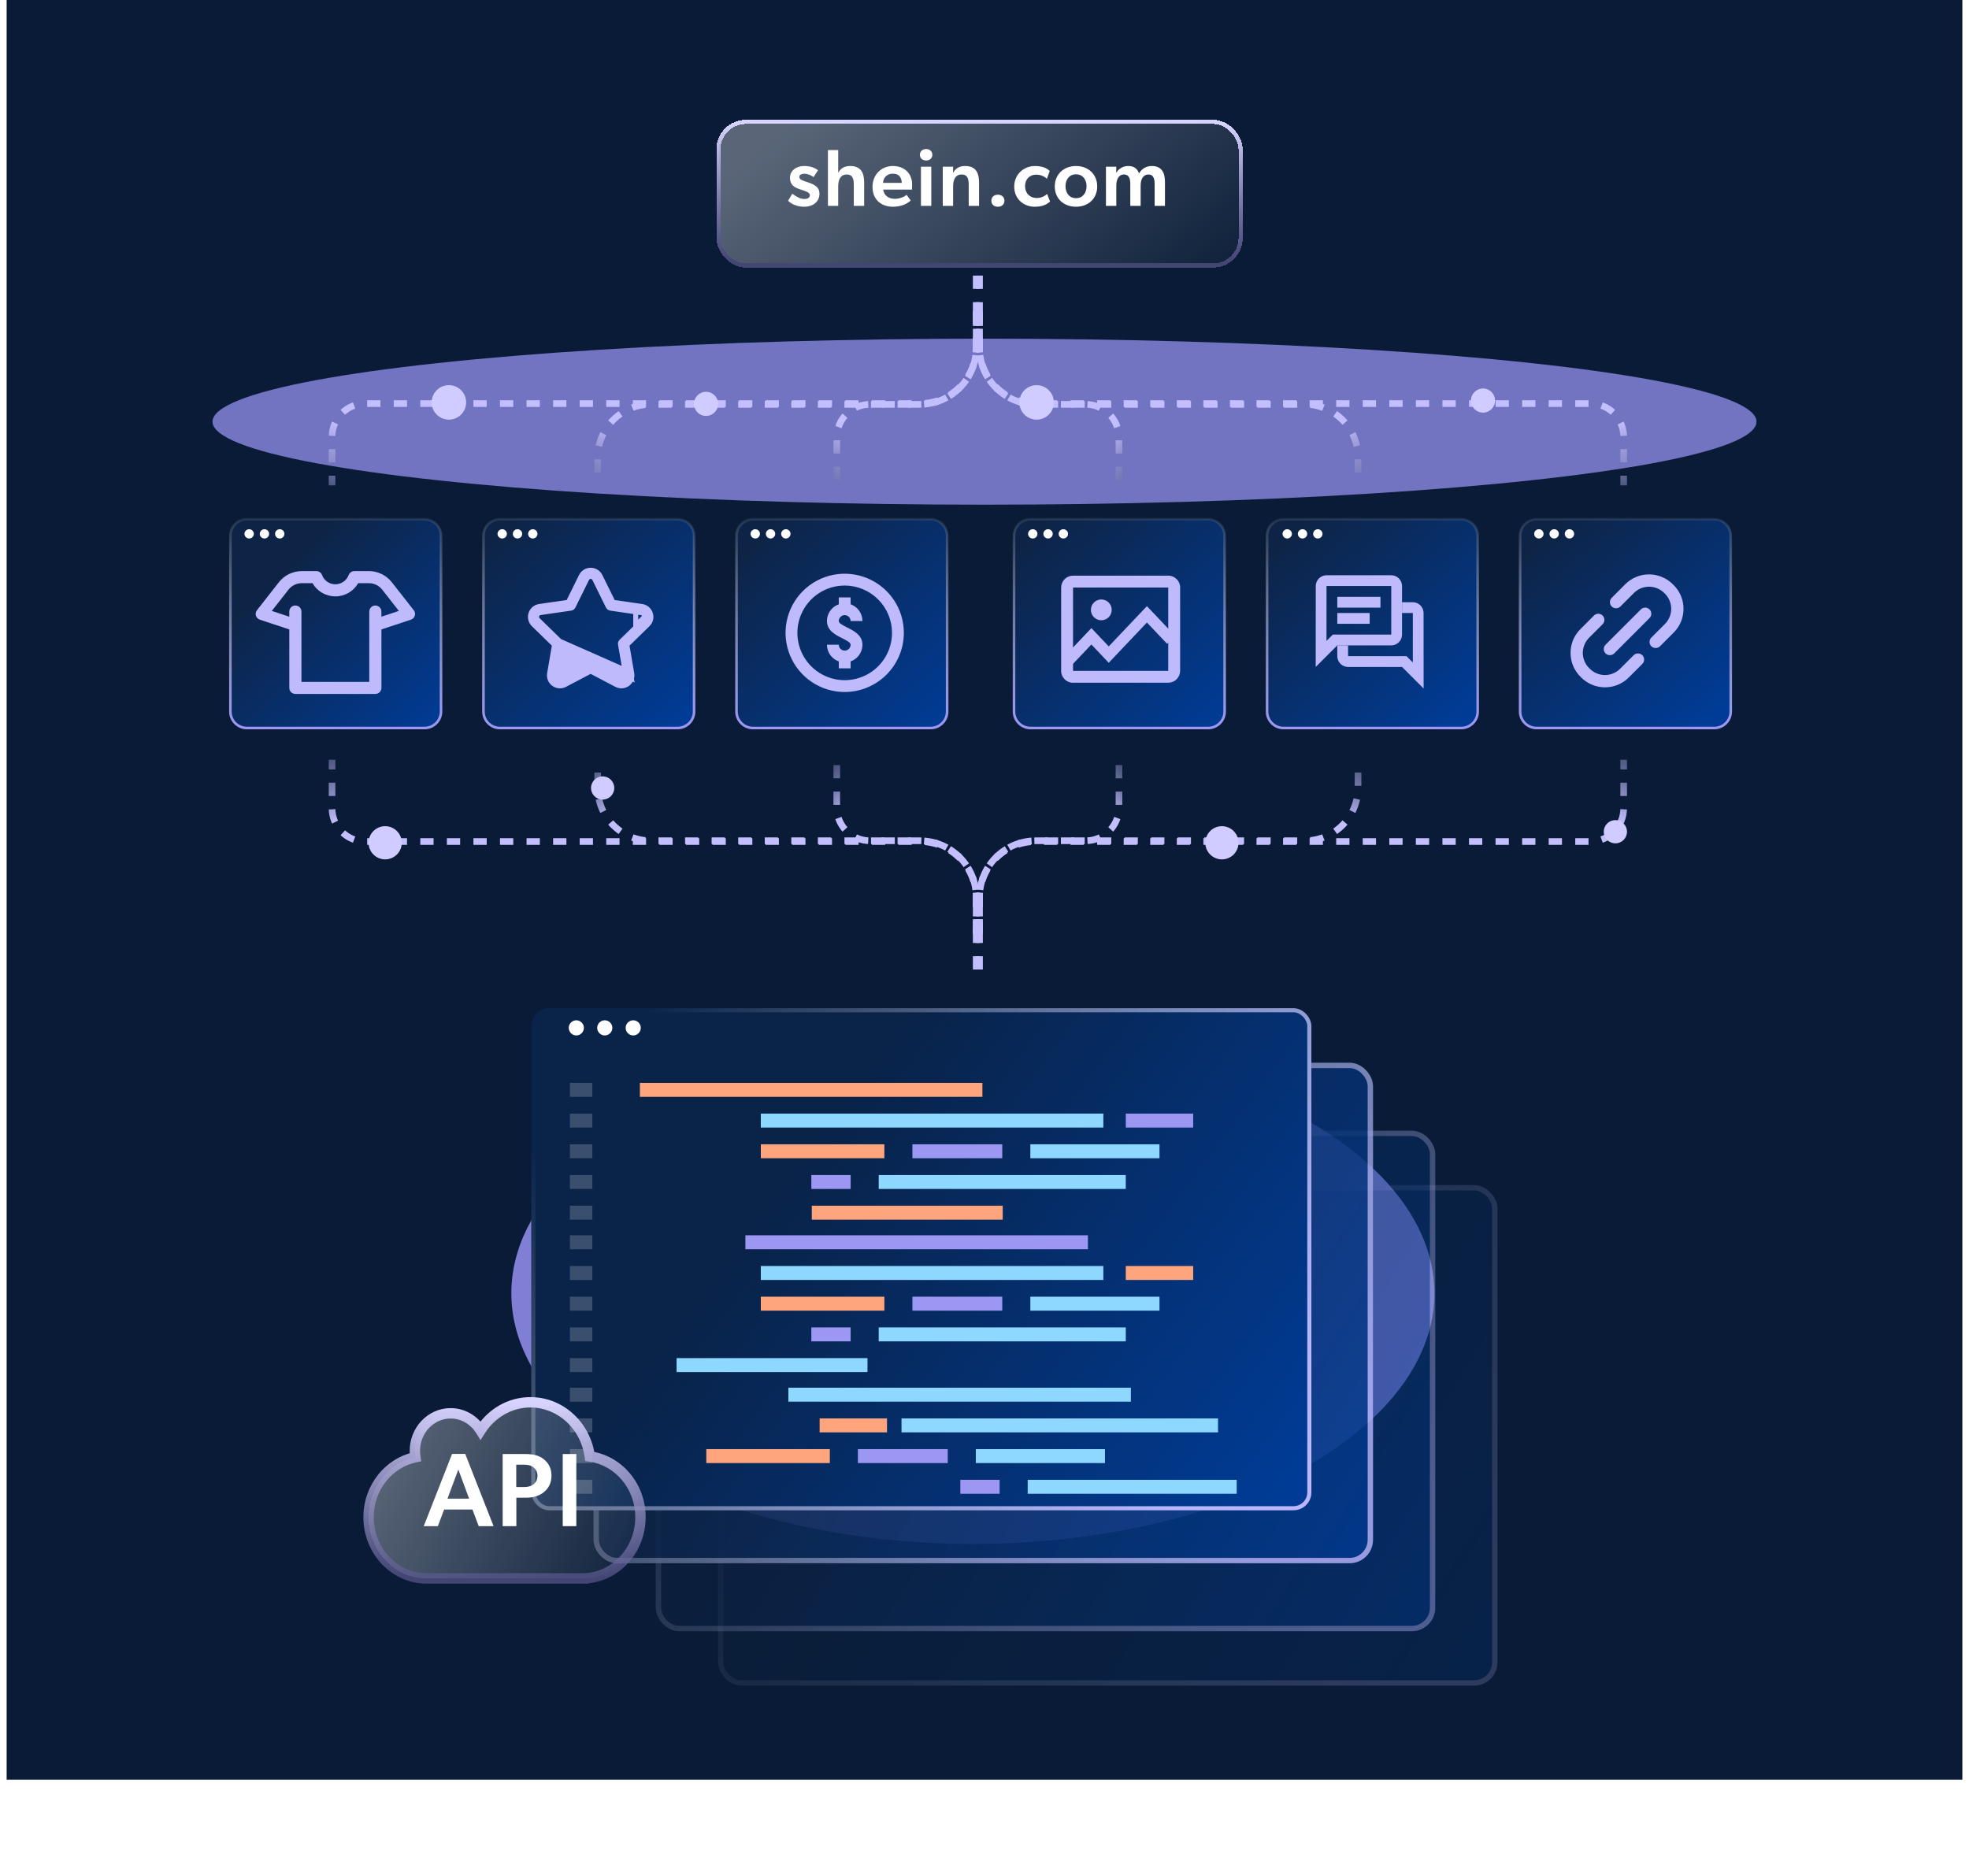 <svg width="593" height="565" viewBox="0 0 593 565" fill="none" xmlns="http://www.w3.org/2000/svg">
<rect x="2" width="589" height="536" fill="#091B36"/>
<g style="mix-blend-mode:screen" opacity="0.7" filter="url(#filter0_f_14344_11680)">
<ellipse cx="296.5" cy="127" rx="232.5" ry="25" fill="#9E98FC"/>
</g>
<path d="M74.381 156.389H127.831C130.591 156.389 132.823 158.606 132.823 161.334V214.319C132.823 217.048 130.591 219.265 127.831 219.265H74.381C71.621 219.265 69.389 217.048 69.389 214.319V161.334C69.389 158.606 71.621 156.389 74.381 156.389Z" fill="url(#paint0_linear_14344_11680)" stroke="url(#paint1_linear_14344_11680)" stroke-width="0.778"/>
<path d="M76.446 160.787C76.446 161.553 75.809 162.185 75.037 162.185C74.264 162.185 73.627 161.553 73.627 160.787C73.627 160.022 74.264 159.39 75.037 159.39C75.809 159.39 76.446 160.022 76.446 160.787Z" fill="white"/>
<path d="M81.052 160.787C81.052 161.553 80.414 162.185 79.642 162.185C78.87 162.185 78.232 161.553 78.232 160.787C78.232 160.022 78.87 159.39 79.642 159.39C80.434 159.39 81.052 160.022 81.052 160.787Z" fill="white"/>
<path d="M85.657 160.787C85.657 161.553 85.02 162.185 84.248 162.185C83.475 162.185 82.838 161.553 82.838 160.787C82.838 160.022 83.475 159.39 84.248 159.39C85.02 159.39 85.657 160.022 85.657 160.787Z" fill="white"/>
<g clip-path="url(#clip0_14344_11680)">
<path d="M124.612 183.787L118.013 175.369C116.334 173.226 113.805 172 111.072 172H106.724C105.958 172 105.265 172.48 105.003 173.194C104.389 174.858 102.784 175.974 101 175.974C99.217 175.974 97.606 174.858 96.998 173.194C96.735 172.48 96.043 172 95.277 172H90.923C88.19 172 85.661 173.231 83.983 175.369L77.388 183.787C77.021 184.252 76.906 184.867 77.079 185.43C77.252 185.994 77.687 186.442 78.254 186.63L87.13 189.572V207.18C87.13 208.181 87.948 209 88.961 209H113.045C114.052 209 114.876 208.186 114.876 207.18V189.572L123.752 186.63C124.313 186.442 124.754 185.994 124.927 185.43C125.1 184.867 124.984 184.252 124.617 183.787H124.612ZM113.045 182.364C112.038 182.364 111.214 183.177 111.214 184.184V205.365H90.787V184.184C90.787 183.182 89.968 182.364 88.956 182.364C87.943 182.364 87.125 183.177 87.125 184.184V185.738L81.863 183.996L86.868 177.607C87.849 176.355 89.328 175.635 90.923 175.635H94.112C95.523 178.097 98.141 179.615 100.995 179.615C103.849 179.615 106.466 178.097 107.878 175.635H111.067C112.662 175.635 114.141 176.355 115.122 177.607L120.127 183.996L114.865 185.738V184.184C114.865 183.182 114.047 182.364 113.034 182.364H113.045Z" fill="#BFBAFC"/>
</g>
<path d="M150.594 156.389H204.044C206.804 156.389 209.036 158.606 209.036 161.334V214.319C209.036 217.048 206.804 219.265 204.044 219.265H150.594C147.834 219.265 145.602 217.048 145.602 214.319V161.334C145.602 158.606 147.834 156.389 150.594 156.389Z" fill="url(#paint2_linear_14344_11680)" stroke="url(#paint3_linear_14344_11680)" stroke-width="0.778"/>
<path d="M152.659 160.788C152.659 161.553 152.022 162.185 151.249 162.185C150.477 162.185 149.84 161.553 149.84 160.788C149.84 160.022 150.477 159.39 151.249 159.39C152.022 159.39 152.659 160.022 152.659 160.788Z" fill="white"/>
<path d="M157.264 160.787C157.264 161.553 156.627 162.185 155.855 162.185C155.083 162.185 154.445 161.553 154.445 160.787C154.445 160.022 155.083 159.39 155.855 159.39C156.647 159.39 157.264 160.022 157.264 160.787Z" fill="white"/>
<path d="M161.87 160.787C161.87 161.553 161.233 162.185 160.46 162.185C159.688 162.185 159.051 161.553 159.051 160.787C159.051 160.022 159.688 159.39 160.46 159.39C161.233 159.39 161.87 160.022 161.87 160.787Z" fill="white"/>
<path d="M189.179 203.051L189.179 203.051C189.468 204.737 187.703 206.016 186.191 205.222L186.191 205.222L177.977 200.903C177.977 200.903 177.977 200.903 177.977 200.903C177.925 200.876 177.863 200.876 177.811 200.903C177.811 200.903 177.811 200.903 177.811 200.903L169.597 205.222L169.597 205.222C168.084 206.017 166.32 204.736 166.609 203.051L166.609 203.051L168.178 193.904C168.188 193.847 168.168 193.788 168.127 193.747L189.179 203.051ZM189.179 203.051L187.61 193.904C187.61 193.904 187.61 193.904 187.61 193.904C187.6 193.846 187.619 193.788 187.661 193.747C187.661 193.747 187.661 193.747 187.661 193.747L194.307 187.269C194.307 187.269 194.307 187.269 194.307 187.269C195.531 186.076 194.857 184.003 193.166 183.757L193.166 183.756L183.982 182.422L183.982 182.422C183.924 182.414 183.874 182.377 183.848 182.325L179.741 174.003C179.741 174.003 179.741 174.003 179.741 174.003C178.984 172.469 176.803 172.471 176.047 174.003L176.047 174.003L171.94 182.325C171.94 182.325 171.94 182.325 171.94 182.325C171.914 182.377 171.864 182.413 171.806 182.422C171.806 182.422 171.806 182.422 171.806 182.422L162.622 183.756L162.622 183.757C160.932 184.003 160.256 186.075 161.481 187.269C161.481 187.269 161.481 187.269 161.481 187.269L168.126 193.747L189.179 203.051ZM183.777 181.376L184.126 182.083L184.906 182.197L193.217 183.404C195.196 183.692 195.988 186.127 194.556 187.524C194.556 187.524 194.556 187.524 194.555 187.524L188.542 193.386L187.977 193.936L188.11 194.714L189.53 202.991C189.868 204.96 187.793 206.466 186.026 205.537C186.026 205.537 186.026 205.537 186.026 205.537L178.592 201.629L177.894 201.262L177.196 201.629L169.763 205.537C169.763 205.537 169.763 205.537 169.763 205.537C167.992 206.467 165.92 204.962 166.258 202.991C166.258 202.991 166.258 202.991 166.258 202.991L167.678 194.714L167.811 193.936L167.247 193.386L161.233 187.524C161.233 187.524 161.233 187.524 161.233 187.524C159.8 186.128 160.592 183.692 162.571 183.404L162.571 183.404L170.882 182.197L171.662 182.083L172.011 181.376L175.728 173.845L175.728 173.845C176.613 172.052 179.175 172.051 180.06 173.845L180.06 173.845L183.777 181.376ZM177.05 175.33L177.05 175.33L177.05 175.33ZM192.212 185.122C192.212 185.121 192.213 185.121 192.213 185.121L192.213 185.121L192.212 185.122Z" fill="#BFBAFC" stroke="#BFBAFC" stroke-width="3"/>
<path d="M226.805 156.389H280.255C283.015 156.389 285.247 158.606 285.247 161.334V214.319C285.247 217.048 283.015 219.265 280.255 219.265H226.805C224.045 219.265 221.813 217.048 221.813 214.319V161.334C221.813 158.606 224.045 156.389 226.805 156.389Z" fill="url(#paint4_linear_14344_11680)" stroke="url(#paint5_linear_14344_11680)" stroke-width="0.778"/>
<path d="M254.396 208.417C250.874 208.417 247.43 207.372 244.5 205.415C241.571 203.457 239.288 200.676 237.94 197.421C236.592 194.166 236.239 190.584 236.926 187.129C237.614 183.674 239.31 180.5 241.801 178.009C244.292 175.518 247.466 173.821 250.921 173.134C254.377 172.447 257.958 172.799 261.213 174.148C264.468 175.496 267.25 177.779 269.207 180.708C271.164 183.637 272.209 187.081 272.209 190.604C272.204 195.327 270.325 199.854 266.986 203.194C263.647 206.533 259.119 208.411 254.396 208.417ZM254.396 176.354C251.578 176.354 248.823 177.19 246.48 178.756C244.136 180.322 242.31 182.547 241.231 185.151C240.153 187.755 239.87 190.62 240.42 193.384C240.97 196.148 242.327 198.688 244.32 200.68C246.313 202.673 248.852 204.031 251.616 204.58C254.381 205.13 257.246 204.848 259.85 203.769C262.454 202.691 264.679 200.864 266.245 198.521C267.811 196.178 268.646 193.423 268.646 190.604C268.642 186.826 267.139 183.204 264.468 180.533C261.796 177.861 258.174 176.359 254.396 176.354Z" fill="#BFBAFC"/>
<path fill-rule="evenodd" clip-rule="evenodd" d="M256.178 179.917H252.615V182.004C251.871 182.267 251.187 182.694 250.618 183.263C249.616 184.265 249.053 185.624 249.053 187.042C249.053 189.923 251.68 191.237 253.598 192.197L253.6 192.198C255.109 192.952 256.178 193.536 256.178 194.167C256.178 194.639 255.99 195.092 255.656 195.426C255.322 195.76 254.869 195.948 254.396 195.948C253.924 195.948 253.471 195.76 253.137 195.426C252.803 195.092 252.615 194.639 252.615 194.167H249.053C249.054 195.583 249.618 196.942 250.62 197.943C251.188 198.512 251.872 198.939 252.615 199.203V201.292H256.178V199.203C256.921 198.939 257.605 198.512 258.173 197.943C259.175 196.942 259.739 195.583 259.74 194.167C259.74 191.286 257.113 189.971 255.195 189.011L255.193 189.01C253.684 188.256 252.615 187.672 252.615 187.042C252.615 186.569 252.803 186.116 253.137 185.782C253.471 185.448 253.924 185.26 254.396 185.26C254.869 185.26 255.322 185.448 255.656 185.782C255.99 186.116 256.178 186.569 256.178 187.042H259.74C259.74 185.624 259.177 184.265 258.175 183.263C257.606 182.694 256.922 182.267 256.178 182.004V179.917Z" fill="#BFBAFC"/>
<path d="M228.87 160.787C228.87 161.553 228.233 162.185 227.46 162.185C226.688 162.185 226.051 161.553 226.051 160.787C226.051 160.022 226.688 159.39 227.46 159.39C228.233 159.39 228.87 160.022 228.87 160.787Z" fill="white"/>
<path d="M233.475 160.787C233.475 161.553 232.838 162.185 232.066 162.185C231.293 162.185 230.656 161.553 230.656 160.787C230.656 160.022 231.293 159.39 232.066 159.39C232.857 159.39 233.475 160.022 233.475 160.787Z" fill="white"/>
<path d="M238.081 160.787C238.081 161.553 237.444 162.185 236.671 162.185C235.899 162.185 235.262 161.553 235.262 160.787C235.262 160.022 235.899 159.39 236.671 159.39C237.444 159.39 238.081 160.022 238.081 160.787Z" fill="white"/>
<path d="M310.381 156.389H363.831C366.591 156.389 368.823 158.606 368.823 161.334V214.319C368.823 217.048 366.591 219.265 363.831 219.265H310.381C307.621 219.265 305.389 217.048 305.389 214.319V161.334C305.389 158.606 307.621 156.389 310.381 156.389Z" fill="url(#paint6_linear_14344_11680)" stroke="url(#paint7_linear_14344_11680)" stroke-width="0.778"/>
<path d="M312.446 160.787C312.446 161.553 311.809 162.185 311.037 162.185C310.264 162.185 309.627 161.553 309.627 160.787C309.627 160.022 310.264 159.39 311.037 159.39C311.809 159.39 312.446 160.022 312.446 160.787Z" fill="white"/>
<path d="M317.052 160.787C317.052 161.553 316.414 162.185 315.642 162.185C314.87 162.185 314.232 161.553 314.232 160.787C314.232 160.022 314.87 159.39 315.642 159.39C316.434 159.39 317.052 160.022 317.052 160.787Z" fill="white"/>
<path d="M321.657 160.787C321.657 161.553 321.02 162.185 320.247 162.185C319.475 162.185 318.838 161.553 318.838 160.787C318.838 160.022 319.475 159.39 320.247 159.39C321.02 159.39 321.657 160.022 321.657 160.787Z" fill="white"/>
<path d="M351.888 173.375C352.351 173.372 352.81 173.464 353.236 173.645C353.663 173.826 354.048 174.092 354.368 174.427C354.708 174.76 354.977 175.159 355.158 175.6C355.338 176.041 355.427 176.514 355.417 176.991V202.094C355.404 203.026 355.028 203.916 354.369 204.575C353.71 205.235 352.82 205.611 351.888 205.625H323.198C322.721 205.635 322.248 205.546 321.807 205.365C321.366 205.184 320.967 204.915 320.634 204.573C320.299 204.254 320.033 203.869 319.852 203.442C319.672 203.016 319.58 202.557 319.584 202.094V176.993C319.58 176.523 319.668 176.056 319.845 175.62C320.021 175.183 320.281 174.786 320.611 174.45C320.941 174.114 321.333 173.847 321.766 173.663C322.199 173.479 322.665 173.382 323.135 173.378H351.891L351.888 173.375ZM351.834 202.042V176.958H323.167V202.042H351.834Z" fill="#BFBAFC"/>
<path d="M321.375 199.354L328.691 191.636L333.917 197.149L345.413 185.021L352.729 192.739" stroke="#BFBAFC" stroke-width="3.395"/>
<circle cx="331.678" cy="183.677" r="3.135" fill="#BFBAFC"/>
<path d="M386.594 156.389H440.044C442.804 156.389 445.036 158.606 445.036 161.334V214.319C445.036 217.048 442.804 219.265 440.044 219.265H386.594C383.834 219.265 381.602 217.048 381.602 214.319V161.334C381.602 158.606 383.834 156.389 386.594 156.389Z" fill="url(#paint8_linear_14344_11680)" stroke="url(#paint9_linear_14344_11680)" stroke-width="0.778"/>
<path d="M419 173.25H399.5C398.641 173.254 397.818 173.599 397.212 174.208C396.606 174.817 396.266 175.641 396.266 176.5L396.25 200.875L402.75 194.375H419C419.861 194.372 420.686 194.029 421.295 193.42C421.904 192.811 422.247 191.986 422.25 191.125V176.5C422.247 175.639 421.904 174.814 421.295 174.205C420.686 173.596 419.861 173.253 419 173.25ZM419 191.125H401.401L400.442 192.084L399.5 193.026V176.5H419V191.125ZM402.75 179.75H415.75V183H402.75V179.75ZM402.75 184.625H412.5V187.875H402.75V184.625Z" fill="#BFBAFC"/>
<path d="M428.734 184.625C428.734 183.766 428.394 182.942 427.788 182.333C427.182 181.724 426.359 181.379 425.5 181.375H422.25V184.625H425.5V199.525L424.557 198.583L423.599 197.624H406V194.374H402.75V197.624C402.753 198.485 403.096 199.31 403.705 199.919C404.314 200.528 405.139 200.872 406 200.874H422.25L428.75 207.374L428.734 184.625Z" fill="#BFBAFC"/>
<path d="M389.083 160.788C389.083 161.553 388.446 162.185 387.673 162.185C386.901 162.185 386.264 161.553 386.264 160.788C386.264 160.022 386.901 159.39 387.673 159.39C388.446 159.39 389.083 160.022 389.083 160.788Z" fill="white"/>
<path d="M393.688 160.787C393.688 161.553 393.051 162.185 392.279 162.185C391.506 162.185 390.869 161.553 390.869 160.787C390.869 160.022 391.506 159.39 392.279 159.39C393.07 159.39 393.688 160.022 393.688 160.787Z" fill="white"/>
<path d="M398.294 160.787C398.294 161.553 397.657 162.185 396.884 162.185C396.112 162.185 395.475 161.553 395.475 160.787C395.475 160.022 396.112 159.39 396.884 159.39C397.657 159.39 398.294 160.022 398.294 160.787Z" fill="white"/>
<path d="M462.805 156.389H516.255C519.015 156.389 521.247 158.606 521.247 161.334V214.319C521.247 217.048 519.015 219.265 516.255 219.265H462.805C460.045 219.265 457.813 217.048 457.813 214.319V161.334C457.813 158.606 460.045 156.389 462.805 156.389Z" fill="url(#paint10_linear_14344_11680)" stroke="url(#paint11_linear_14344_11680)" stroke-width="0.778"/>
<g clip-path="url(#clip1_14344_11680)">
<path d="M480.05 185.39L475.97 189.48C474.05 191.39 473 193.93 473 196.64C473 199.35 474.05 201.89 475.97 203.8C476.05 203.88 476.12 203.95 476.19 204.03C478.08 205.93 480.69 207.01 483.36 207.01C486.03 207.01 488.62 205.96 490.53 204.04L494.62 199.95C495.34 199.23 495.34 198.06 494.62 197.34C493.9 196.62 492.73 196.63 492 197.34L487.91 201.43C486.72 202.63 485.06 203.31 483.36 203.31C481.66 203.31 480.01 202.62 478.81 201.43L478.57 201.19C477.37 199.99 476.69 198.33 476.69 196.64C476.69 194.95 477.38 193.29 478.57 192.09L482.66 188C483.37 187.28 483.37 186.11 482.66 185.39C481.94 184.67 480.77 184.67 480.04 185.39H480.05Z" fill="#BFBAFC"/>
<path d="M497.32 184.84C497.32 184.35 497.13 183.88 496.78 183.54C496.43 183.19 495.97 183 495.48 183C494.99 183 494.52 183.19 494.18 183.54L483.54 194.18C483.19 194.53 483 194.99 483 195.49C483 195.99 483.19 196.45 483.54 196.79C484.23 197.49 485.45 197.49 486.15 196.79L496.79 186.14C497.14 185.79 497.33 185.33 497.33 184.83L497.32 184.84Z" fill="#BFBAFC"/>
<path d="M504.029 176.2C503.949 176.12 503.879 176.05 503.809 175.97C501.919 174.07 499.309 172.99 496.639 172.99C493.969 172.99 491.379 174.04 489.479 175.96L485.399 180.05C485.049 180.4 484.859 180.86 484.859 181.36C484.859 181.86 485.049 182.32 485.399 182.67C486.089 183.37 487.309 183.37 488.009 182.67L492.099 178.58C493.289 177.38 494.949 176.7 496.649 176.7C498.349 176.7 499.999 177.39 501.199 178.58L501.439 178.82C502.639 180.02 503.319 181.68 503.319 183.37C503.319 185.06 502.629 186.72 501.439 187.92L497.329 192.03C496.979 192.38 496.789 192.84 496.789 193.34C496.789 193.84 496.979 194.3 497.329 194.64C498.029 195.34 499.239 195.34 499.939 194.64L504.049 190.53C505.969 188.62 507.019 186.08 507.019 183.37C507.019 180.66 505.969 178.12 504.049 176.21L504.029 176.2Z" fill="#BFBAFC"/>
</g>
<path d="M464.87 160.788C464.87 161.553 464.233 162.185 463.46 162.185C462.688 162.185 462.051 161.553 462.051 160.788C462.051 160.022 462.688 159.39 463.46 159.39C464.233 159.39 464.87 160.022 464.87 160.788Z" fill="white"/>
<path d="M469.475 160.787C469.475 161.553 468.838 162.185 468.066 162.185C467.293 162.185 466.656 161.553 466.656 160.787C466.656 160.022 467.293 159.39 468.066 159.39C468.857 159.39 469.475 160.022 469.475 160.787Z" fill="white"/>
<path d="M474.081 160.787C474.081 161.553 473.444 162.185 472.671 162.185C471.899 162.185 471.262 161.553 471.262 160.787C471.262 160.022 471.899 159.39 472.671 159.39C473.444 159.39 474.081 160.022 474.081 160.787Z" fill="white"/>
<g style="mix-blend-mode:screen" opacity="0.8" filter="url(#filter1_f_14344_11680)">
<ellipse cx="293" cy="389.5" rx="139" ry="75.5" fill="#9E98FC"/>
</g>
<path d="M295 281.326L295 270.448C295 261.059 302.611 253.448 312 253.448L479 253.448C484.523 253.448 489 248.971 489 243.448L489 228.826" stroke="url(#paint12_linear_14344_11680)" stroke-width="2" stroke-dasharray="4 4"/>
<path d="M295 280.826L295 270.214C295 260.825 302.611 253.214 312 253.214L393 253.214C401.837 253.214 409 246.05 409 237.214L409 228.826" stroke="url(#paint13_linear_14344_11680)" stroke-width="2" stroke-dasharray="4 4"/>
<path d="M295 292L295 270.214C295 260.825 302.611 253.214 312 253.214L327 253.214C332.523 253.214 337 248.737 337 243.214L337 228.826" stroke="url(#paint14_linear_14344_11680)" stroke-width="2" stroke-dasharray="4 4"/>
<path d="M294 93.674L294 104.552C294 113.941 286.389 121.552 277 121.552L110 121.552C104.477 121.552 100 126.029 100 131.552L100 146.174" stroke="url(#paint15_linear_14344_11680)" stroke-width="2" stroke-dasharray="4 4"/>
<path d="M294 94.174L294 104.786C294 114.175 286.389 121.786 277 121.786L196 121.786C187.163 121.786 180 128.95 180 137.786L180 146.174" stroke="url(#paint16_linear_14344_11680)" stroke-width="2" stroke-dasharray="4 4"/>
<path d="M294 83L294 104.786C294 114.175 286.389 121.786 277 121.786L262 121.786C256.477 121.786 252 126.263 252 131.786L252 146.174" stroke="url(#paint17_linear_14344_11680)" stroke-width="2" stroke-dasharray="4 4"/>
<path d="M294 281.326L294 270.448C294 261.059 286.389 253.448 277 253.448L110 253.448C104.477 253.448 100 248.971 100 243.448L100 228.826" stroke="url(#paint18_linear_14344_11680)" stroke-width="2" stroke-dasharray="4 4"/>
<path d="M294 280.826L294 270.214C294 260.825 286.389 253.214 277 253.214L196 253.214C187.163 253.214 180 246.05 180 237.214L180 228.826" stroke="url(#paint19_linear_14344_11680)" stroke-width="2" stroke-dasharray="4 4"/>
<path d="M294 292L294 270.214C294 260.825 286.389 253.214 277 253.214L262 253.214C256.477 253.214 252 248.737 252 243.214L252 228.826" stroke="url(#paint20_linear_14344_11680)" stroke-width="2" stroke-dasharray="4 4"/>
<path d="M295 93.674L295 104.552C295 113.941 302.611 121.552 312 121.552L479 121.552C484.523 121.552 489 126.029 489 131.552L489 146.174" stroke="url(#paint21_linear_14344_11680)" stroke-width="2" stroke-dasharray="4 4"/>
<path d="M295 94.174L295 104.786C295 114.175 302.611 121.786 312 121.786L393 121.786C401.837 121.786 409 128.95 409 137.786L409 146.174" stroke="url(#paint22_linear_14344_11680)" stroke-width="2" stroke-dasharray="4 4"/>
<path d="M295 83L295 104.786C295 114.175 302.611 121.786 312 121.786L327 121.786C332.523 121.786 337 126.263 337 131.786L337 146.174" stroke="url(#paint23_linear_14344_11680)" stroke-width="2" stroke-dasharray="4 4"/>
<g filter="url(#filter2_dd_14344_11680)">
<ellipse cx="5" cy="5" rx="5" ry="5" transform="matrix(1 8.74228e-08 8.74228e-08 -1 363 258.826)" fill="#D1CCFF"/>
</g>
<g filter="url(#filter3_dd_14344_11680)">
<ellipse cx="3.5" cy="3.5" rx="3.5" ry="3.5" transform="matrix(1 8.74228e-08 8.74228e-08 -1 178 240.826)" fill="#D1CCFF"/>
</g>
<g filter="url(#filter4_dd_14344_11680)">
<ellipse cx="5" cy="5" rx="5" ry="5" transform="matrix(1 8.74228e-08 8.74228e-08 -1 111 258.826)" fill="#D1CCFF"/>
</g>
<g filter="url(#filter5_dd_14344_11680)">
<ellipse cx="3.5" cy="3.5" rx="3.5" ry="3.5" transform="matrix(1 8.74228e-08 8.74228e-08 -1 483 254)" fill="#D1CCFF"/>
</g>
<g filter="url(#filter6_bd_14344_11680)">
<rect x="217" y="34" width="156" height="42" rx="7.636" fill="url(#paint24_linear_14344_11680)" shape-rendering="crispEdges"/>
<rect x="216.375" y="33.375" width="157.251" height="43.251" rx="8.262" stroke="url(#paint25_linear_14344_11680)" stroke-width="1.251" shape-rendering="crispEdges"/>
</g>
<path d="M245.021 53.332C244.339 52.82 243.341 52.333 242.269 52.333C241.247 52.333 240.735 52.723 240.735 53.283C240.735 53.794 241.125 54.208 242.44 54.622L243.268 54.89C245.873 55.742 246.798 56.667 246.798 58.372C246.798 60.612 245.021 62.268 242.123 62.268C240.321 62.268 238.3 61.537 237.351 60.442L238.617 58.323C240.005 59.395 241.198 59.93 242.196 59.93C243.365 59.93 243.901 59.492 243.901 58.81C243.901 58.202 243.438 57.861 241.928 57.349L240.565 56.887C238.812 56.302 237.911 55.255 237.911 53.526C237.911 51.384 239.859 49.996 242.123 49.996C244.217 49.996 245.386 50.556 246.36 51.262L245.021 53.332ZM256.018 49.996C259.403 49.996 260.255 52.187 260.255 55.012V62H257.138V55.694C257.138 53.94 256.822 52.552 255.02 52.552C253.096 52.552 252.439 54.16 252.439 56.132V62H249.346V45.199H252.439V51.992H252.487C253.12 50.751 254.314 49.996 256.018 49.996ZM265.986 57.106C266.278 58.981 267.715 59.882 269.492 59.882C271.075 59.882 272.487 59.175 273.047 58.688L274.265 60.369C273.607 61.05 271.83 62.268 268.956 62.268C265.401 62.268 262.772 60.101 262.772 56.302C262.772 52.528 265.523 49.996 268.883 49.996C272.511 49.996 274.703 52.382 274.703 55.523C274.703 56.132 274.654 57.106 274.654 57.106H265.986ZM268.859 52.309C267.008 52.309 266.034 53.599 265.937 55.085H271.586C271.537 53.794 271.05 52.309 268.859 52.309ZM278.915 48.34C277.819 48.34 277.04 47.634 277.04 46.611C277.04 45.613 277.819 44.882 278.915 44.882C280.01 44.882 280.79 45.613 280.79 46.611C280.79 47.634 280.01 48.34 278.915 48.34ZM277.356 50.215H280.473V62H277.356V50.215ZM291.745 55.694C291.745 53.94 291.428 52.552 289.626 52.552C287.702 52.552 287.045 54.16 287.045 56.132V62H283.928V50.215H287.045L287.021 51.992H287.094C287.727 50.751 288.92 49.996 290.624 49.996C294.009 49.996 294.861 52.187 294.861 55.012V62H291.745V55.694ZM300.546 62.268C299.377 62.268 298.573 61.586 298.573 60.466C298.573 59.322 299.377 58.64 300.546 58.64C301.666 58.64 302.494 59.322 302.494 60.466C302.494 61.586 301.666 62.268 300.546 62.268ZM315.362 58.396L316.238 60.685C315.995 60.904 314.777 62.268 311.636 62.268C308.422 62.268 305.452 60.052 305.452 56.205C305.452 52.333 308.52 49.996 311.685 49.996C314.656 49.996 315.824 51.189 316.141 51.505L315.289 53.843C314.924 53.502 313.877 52.601 312.05 52.601C310.2 52.601 308.714 53.892 308.714 56.059C308.714 58.226 310.2 59.638 312.221 59.638C314.242 59.638 315.362 58.396 315.362 58.396ZM324.068 62.268C320.44 62.268 317.664 59.882 317.664 56.156C317.664 52.431 320.44 49.996 324.068 49.996C327.671 49.996 330.447 52.431 330.447 56.156C330.447 59.882 327.671 62.268 324.068 62.268ZM327.233 56.083C327.233 54.062 326.064 52.504 324.068 52.504C322.022 52.504 320.902 54.062 320.902 56.083C320.902 58.104 322.022 59.687 324.068 59.687C326.064 59.687 327.233 58.104 327.233 56.083ZM347.736 55.401C347.736 53.965 347.419 52.552 345.885 52.552C344.327 52.552 343.523 53.892 343.523 55.913V62H340.406V55.377C340.406 53.77 339.993 52.552 338.507 52.552C336.9 52.552 336.194 54.062 336.194 55.913V62H333.077V50.215H336.194L336.17 51.992H336.243C336.778 50.897 338.215 49.996 339.749 49.996C341.454 49.996 342.476 50.678 343.036 52.236C343.864 50.799 345.203 49.996 346.908 49.996C350 49.996 350.852 52.187 350.852 54.89V62H347.736V55.401Z" fill="white"/>
<g filter="url(#filter7_dd_14344_11680)">
<ellipse cx="5.194" cy="5.194" rx="5.194" ry="5.194" transform="matrix(1 8.74228e-08 8.74228e-08 -1 307 126.387)" fill="#D1CCFF"/>
</g>
<g filter="url(#filter8_dd_14344_11680)">
<ellipse cx="3.635" cy="3.635" rx="3.635" ry="3.635" transform="matrix(1 8.74228e-08 8.74228e-08 -1 209 125.271)" fill="#D1CCFF"/>
</g>
<g filter="url(#filter9_dd_14344_11680)">
<ellipse cx="5.194" cy="5.194" rx="5.194" ry="5.194" transform="matrix(1 8.74228e-08 8.74228e-08 -1 130 126.387)" fill="#D1CCFF"/>
</g>
<g filter="url(#filter10_dd_14344_11680)">
<ellipse cx="3.635" cy="3.635" rx="3.635" ry="3.635" transform="matrix(1 8.74228e-08 8.74228e-08 -1 443 124.271)" fill="#D1CCFF"/>
</g>
<g opacity="0.2">
<g filter="url(#filter11_bd_14344_11680)">
<rect x="216.238" y="350.849" width="234.763" height="150.742" rx="7.051" fill="url(#paint26_linear_14344_11680)"/>
<rect x="217.045" y="351.656" width="233.149" height="149.129" rx="6.244" stroke="url(#paint27_linear_14344_11680)" stroke-width="1.614"/>
</g>
</g>
<g opacity="0.4">
<g filter="url(#filter12_bd_14344_11680)">
<rect x="197.492" y="334.47" width="234.763" height="150.742" rx="7.051" fill="url(#paint28_linear_14344_11680)"/>
<rect x="198.299" y="335.277" width="233.149" height="149.129" rx="6.244" stroke="url(#paint29_linear_14344_11680)" stroke-width="1.614"/>
</g>
</g>
<g opacity="0.8">
<g filter="url(#filter13_bd_14344_11680)">
<rect x="178.746" y="313.997" width="234.763" height="150.742" rx="7.051" fill="url(#paint30_linear_14344_11680)"/>
<rect x="179.553" y="314.803" width="233.149" height="149.129" rx="6.244" stroke="url(#paint31_linear_14344_11680)" stroke-width="1.614"/>
</g>
</g>
<g filter="url(#filter14_bd_14344_11680)">
<rect x="160" y="299" width="234.947" height="151.216" rx="5.393" fill="url(#paint32_linear_14344_11680)"/>
<rect x="160.617" y="299.617" width="233.713" height="149.982" rx="4.776" stroke="url(#paint33_linear_14344_11680)" stroke-width="1.234"/>
</g>
<path d="M175.847 309.57C175.847 310.821 174.816 311.853 173.565 311.853C172.315 311.853 171.283 310.821 171.283 309.57C171.283 308.32 172.315 307.288 173.565 307.288C174.816 307.288 175.847 308.32 175.847 309.57Z" fill="white"/>
<path d="M184.418 309.57C184.418 310.821 183.386 311.853 182.136 311.853C180.885 311.853 179.854 310.821 179.854 309.57C179.854 308.32 180.885 307.288 182.136 307.288C183.417 307.288 184.418 308.32 184.418 309.57Z" fill="white"/>
<path d="M192.986 309.57C192.986 310.821 191.954 311.853 190.704 311.853C189.453 311.853 188.422 310.821 188.422 309.57C188.422 308.32 189.453 307.288 190.704 307.288C191.954 307.288 192.986 308.32 192.986 309.57Z" fill="white"/>
<path d="M295.869 326.141H192.709V330.345H295.869V326.141Z" fill="#FFA57E"/>
<path d="M340.587 417.946H237.428V422.15H340.587V417.946Z" fill="#8ED7FF"/>
<path d="M178.397 326.141H171.633V330.345H178.397V326.141Z" fill="white" fill-opacity="0.2"/>
<path d="M178.397 417.946H171.633V422.15H178.397V417.946Z" fill="white" fill-opacity="0.2"/>
<path d="M332.294 335.39H229.135V339.594H332.294V335.39Z" fill="#8ED7FF"/>
<path d="M366.829 427.194H271.504V431.398H366.829V427.194Z" fill="#8ED7FF"/>
<path d="M359.348 335.39H339.055V339.594H359.348V335.39Z" fill="#9D97F4"/>
<path d="M267.141 427.194H246.848V431.398H267.141V427.194Z" fill="#FFA57E"/>
<path d="M266.34 344.637H229.135V348.84H266.34V344.637Z" fill="#FFA57E"/>
<path d="M249.92 436.442H212.715V440.646H249.92V436.442Z" fill="#FFA57E"/>
<path d="M301.849 344.637H274.791V348.84H301.849V344.637Z" fill="#9D97F4"/>
<path d="M285.431 436.442H258.373V440.646H285.431V436.442Z" fill="#9D97F4"/>
<path d="M349.201 344.637H310.305V348.84H349.201V344.637Z" fill="#8ED7FF"/>
<path d="M332.783 436.442H293.887V440.646H332.783V436.442Z" fill="#8ED7FF"/>
<path d="M339.049 353.885H264.639V358.088H339.049V353.885Z" fill="#8ED7FF"/>
<path d="M372.452 445.689H309.506V449.893H372.452V445.689Z" fill="#8ED7FF"/>
<path d="M256.188 353.885H244.35V358.088H256.188V353.885Z" fill="#9D97F4"/>
<path d="M301.057 445.689H289.219V449.893H301.057V445.689Z" fill="#9D97F4"/>
<path d="M301.989 363.133H244.49V367.336H301.989V363.133Z" fill="#FFA57E"/>
<path d="M178.397 335.39H171.633V339.594H178.397V335.39Z" fill="white" fill-opacity="0.2"/>
<path d="M178.397 427.194H171.633V431.398H178.397V427.194Z" fill="white" fill-opacity="0.2"/>
<path d="M178.397 344.637H171.633V348.84H178.397V344.637Z" fill="white" fill-opacity="0.2"/>
<path d="M178.397 436.442H171.633V440.646H178.397V436.442Z" fill="white" fill-opacity="0.2"/>
<path d="M178.397 353.886H171.633V358.089H178.397V353.886Z" fill="white" fill-opacity="0.2"/>
<path d="M178.397 445.689H171.633V449.893H178.397V445.689Z" fill="white" fill-opacity="0.2"/>
<path d="M178.397 363.132H171.633V367.335H178.397V363.132Z" fill="white" fill-opacity="0.2"/>
<path d="M327.644 372.044H224.484V376.248H327.644V372.044Z" fill="#9D97F4"/>
<path d="M178.397 372.044H171.633V376.248H178.397V372.044Z" fill="white" fill-opacity="0.2"/>
<path d="M332.294 381.292H229.135V385.496H332.294V381.292Z" fill="#8ED7FF"/>
<path d="M359.348 381.292H339.055V385.496H359.348V381.292Z" fill="#FFA57E"/>
<path d="M266.34 390.54H229.135V394.743H266.34V390.54Z" fill="#FFA57E"/>
<path d="M301.849 390.54H274.791V394.743H301.849V390.54Z" fill="#9D97F4"/>
<path d="M349.201 390.54H310.305V394.743H349.201V390.54Z" fill="#8ED7FF"/>
<path d="M339.049 399.786H264.639V403.99H339.049V399.786Z" fill="#8ED7FF"/>
<path d="M256.188 399.786H244.35V403.99H256.188V399.786Z" fill="#9D97F4"/>
<path d="M261.264 409.034H203.766V413.237H261.264V409.034Z" fill="#8ED7FF"/>
<path d="M178.397 381.292H171.633V385.496H178.397V381.292Z" fill="white" fill-opacity="0.2"/>
<path d="M178.397 390.54H171.633V394.743H178.397V390.54Z" fill="white" fill-opacity="0.2"/>
<path d="M178.397 399.788H171.633V403.991H178.397V399.788Z" fill="white" fill-opacity="0.2"/>
<path d="M178.397 409.035H171.633V413.239H178.397V409.035Z" fill="white" fill-opacity="0.2"/>
<g filter="url(#filter15_bd_14344_11680)">
<mask id="path-115-outside-1_14344_11680" maskUnits="userSpaceOnUse" x="109" y="416.174" width="86" height="57" fill="black">
<rect fill="white" x="109" y="416.174" width="86" height="57"/>
<path fill-rule="evenodd" clip-rule="evenodd" d="M192.888 452.777C192.888 443.406 186.237 435.666 177.623 434.483C176.4 425.267 168.868 418.174 159.758 418.174C153.49 418.174 147.968 421.533 144.735 426.631C142.815 423.536 139.491 421.49 135.712 421.49C129.767 421.49 124.948 426.552 124.948 432.797C124.948 433.45 125.001 434.091 125.102 434.714C117.061 436.392 111 443.849 111 452.795C111 462.976 118.851 471.23 128.535 471.23C128.686 471.23 128.835 471.228 128.985 471.224V471.23H158.64C158.683 471.23 158.725 471.23 158.768 471.23C158.811 471.23 158.854 471.23 158.896 471.23H175.746V471.223C185.251 470.988 192.888 462.82 192.888 452.777Z"/>
</mask>
<path fill-rule="evenodd" clip-rule="evenodd" d="M192.888 452.777C192.888 443.406 186.237 435.666 177.623 434.483C176.4 425.267 168.868 418.174 159.758 418.174C153.49 418.174 147.968 421.533 144.735 426.631C142.815 423.536 139.491 421.49 135.712 421.49C129.767 421.49 124.948 426.552 124.948 432.797C124.948 433.45 125.001 434.091 125.102 434.714C117.061 436.392 111 443.849 111 452.795C111 462.976 118.851 471.23 128.535 471.23C128.686 471.23 128.835 471.228 128.985 471.224V471.23H158.64C158.683 471.23 158.725 471.23 158.768 471.23C158.811 471.23 158.854 471.23 158.896 471.23H175.746V471.223C185.251 470.988 192.888 462.82 192.888 452.777Z" fill="url(#paint34_linear_14344_11680)" shape-rendering="crispEdges"/>
<path d="M177.623 434.483L176.072 434.689L176.229 435.87L177.41 436.032L177.623 434.483ZM144.735 426.631L143.407 427.455L144.721 429.574L146.056 427.468L144.735 426.631ZM125.102 434.714L125.421 436.245L126.886 435.939L126.646 434.463L125.102 434.714ZM128.985 471.224H130.549V469.618L128.943 469.661L128.985 471.224ZM128.985 471.23H127.421V472.793H128.985V471.23ZM158.64 471.23L158.65 469.666H158.64V471.23ZM158.896 471.23V469.666L158.886 469.666L158.896 471.23ZM175.746 471.23V472.793H177.31V471.23H175.746ZM175.746 471.223L175.707 469.66L174.182 469.697V471.223H175.746ZM177.41 436.032C185.202 437.102 191.324 444.138 191.324 452.777H194.452C194.452 442.673 187.271 434.229 177.835 432.934L177.41 436.032ZM159.758 419.738C168.015 419.738 174.943 426.18 176.072 434.689L179.173 434.277C177.856 424.354 169.72 416.61 159.758 416.61V419.738ZM146.056 427.468C149.027 422.783 154.07 419.738 159.758 419.738V416.61C152.91 416.61 146.91 420.282 143.415 425.793L146.056 427.468ZM135.712 423.053C138.904 423.053 141.747 424.78 143.407 427.455L146.064 425.806C143.883 422.291 140.077 419.926 135.712 419.926V423.053ZM126.512 432.797C126.512 427.342 130.702 423.053 135.712 423.053V419.926C128.832 419.926 123.384 425.762 123.384 432.797H126.512ZM126.646 434.463C126.558 433.923 126.512 433.366 126.512 432.797H123.384C123.384 433.535 123.444 434.259 123.558 434.965L126.646 434.463ZM112.564 452.795C112.564 444.551 118.143 437.764 125.421 436.245L124.783 433.183C115.98 435.02 109.436 443.147 109.436 452.795H112.564ZM128.535 469.666C119.787 469.666 112.564 462.187 112.564 452.795H109.436C109.436 463.765 117.914 472.794 128.535 472.794V469.666ZM128.943 469.661C128.808 469.664 128.672 469.666 128.535 469.666V472.794C128.699 472.794 128.863 472.792 129.026 472.787L128.943 469.661ZM130.549 471.23V471.224H127.421V471.23H130.549ZM158.64 469.666H128.985V472.793H158.64V469.666ZM158.768 469.666C158.729 469.666 158.69 469.666 158.65 469.666L158.63 472.793C158.676 472.794 158.722 472.794 158.768 472.794V469.666ZM158.886 469.666C158.847 469.666 158.808 469.666 158.768 469.666V472.794C158.814 472.794 158.861 472.794 158.907 472.793L158.886 469.666ZM175.746 469.666H158.896V472.793H175.746V469.666ZM174.182 471.223V471.23H177.31V471.223H174.182ZM191.324 452.777C191.324 462.04 184.297 469.447 175.707 469.66L175.784 472.786C186.205 472.529 194.452 463.599 194.452 452.777H191.324Z" fill="url(#paint35_linear_14344_11680)" mask="url(#path-115-outside-1_14344_11680)"/>
</g>
<path d="M142.288 454.637H133.757L131.868 459.642H127.619L136.149 437.89H140.116L148.646 459.642H144.176L142.288 454.637ZM134.764 451.363H141.28L138.038 442.581L134.764 451.363ZM151.386 437.922H158.374C160.546 437.922 162.435 438.363 163.82 439.527C165.236 440.692 166.086 442.234 166.086 444.438C166.086 446.641 165.236 448.215 163.82 449.38C162.435 450.545 160.546 451.08 158.374 451.08H155.51V459.642H151.386V437.922ZM157.87 447.869C159.13 447.869 159.979 447.554 160.672 447.051C161.365 446.547 161.868 445.666 161.868 444.438C161.868 443.242 161.27 442.36 160.578 441.857C159.885 441.353 159.035 441.133 157.776 441.133H155.478V447.869H157.87ZM169.477 437.922H173.569V459.642H169.477V437.922Z" fill="white"/>
<defs>
<filter id="filter0_f_14344_11680" x="0" y="38" width="593" height="178" filterUnits="userSpaceOnUse" color-interpolation-filters="sRGB">
<feFlood flood-opacity="0" result="BackgroundImageFix"/>
<feBlend mode="normal" in="SourceGraphic" in2="BackgroundImageFix" result="shape"/>
<feGaussianBlur stdDeviation="32" result="effect1_foregroundBlur_14344_11680"/>
</filter>
<filter id="filter1_f_14344_11680" x="54" y="214" width="478" height="351" filterUnits="userSpaceOnUse" color-interpolation-filters="sRGB">
<feFlood flood-opacity="0" result="BackgroundImageFix"/>
<feBlend mode="normal" in="SourceGraphic" in2="BackgroundImageFix" result="shape"/>
<feGaussianBlur stdDeviation="50" result="effect1_foregroundBlur_14344_11680"/>
</filter>
<filter id="filter2_dd_14344_11680" x="347.479" y="233.305" width="41.042" height="41.042" filterUnits="userSpaceOnUse" color-interpolation-filters="sRGB">
<feFlood flood-opacity="0" result="BackgroundImageFix"/>
<feColorMatrix in="SourceAlpha" type="matrix" values="0 0 0 0 0 0 0 0 0 0 0 0 0 0 0 0 0 0 127 0" result="hardAlpha"/>
<feOffset/>
<feGaussianBlur stdDeviation="3.104"/>
<feColorMatrix type="matrix" values="0 0 0 0 0.855 0 0 0 0 0.847 0 0 0 0 1 0 0 0 1 0"/>
<feBlend mode="normal" in2="BackgroundImageFix" result="effect1_dropShadow_14344_11680"/>
<feColorMatrix in="SourceAlpha" type="matrix" values="0 0 0 0 0 0 0 0 0 0 0 0 0 0 0 0 0 0 127 0" result="hardAlpha"/>
<feOffset/>
<feGaussianBlur stdDeviation="7.76"/>
<feColorMatrix type="matrix" values="0 0 0 0 0.855 0 0 0 0 0.847 0 0 0 0 1 0 0 0 1 0"/>
<feBlend mode="normal" in2="effect1_dropShadow_14344_11680" result="effect2_dropShadow_14344_11680"/>
<feBlend mode="normal" in="SourceGraphic" in2="effect2_dropShadow_14344_11680" result="shape"/>
</filter>
<filter id="filter3_dd_14344_11680" x="162.479" y="218.305" width="38.042" height="38.042" filterUnits="userSpaceOnUse" color-interpolation-filters="sRGB">
<feFlood flood-opacity="0" result="BackgroundImageFix"/>
<feColorMatrix in="SourceAlpha" type="matrix" values="0 0 0 0 0 0 0 0 0 0 0 0 0 0 0 0 0 0 127 0" result="hardAlpha"/>
<feOffset/>
<feGaussianBlur stdDeviation="3.104"/>
<feColorMatrix type="matrix" values="0 0 0 0 0.855 0 0 0 0 0.847 0 0 0 0 1 0 0 0 1 0"/>
<feBlend mode="normal" in2="BackgroundImageFix" result="effect1_dropShadow_14344_11680"/>
<feColorMatrix in="SourceAlpha" type="matrix" values="0 0 0 0 0 0 0 0 0 0 0 0 0 0 0 0 0 0 127 0" result="hardAlpha"/>
<feOffset/>
<feGaussianBlur stdDeviation="7.76"/>
<feColorMatrix type="matrix" values="0 0 0 0 0.855 0 0 0 0 0.847 0 0 0 0 1 0 0 0 1 0"/>
<feBlend mode="normal" in2="effect1_dropShadow_14344_11680" result="effect2_dropShadow_14344_11680"/>
<feBlend mode="normal" in="SourceGraphic" in2="effect2_dropShadow_14344_11680" result="shape"/>
</filter>
<filter id="filter4_dd_14344_11680" x="95.479" y="233.305" width="41.042" height="41.042" filterUnits="userSpaceOnUse" color-interpolation-filters="sRGB">
<feFlood flood-opacity="0" result="BackgroundImageFix"/>
<feColorMatrix in="SourceAlpha" type="matrix" values="0 0 0 0 0 0 0 0 0 0 0 0 0 0 0 0 0 0 127 0" result="hardAlpha"/>
<feOffset/>
<feGaussianBlur stdDeviation="3.104"/>
<feColorMatrix type="matrix" values="0 0 0 0 0.855 0 0 0 0 0.847 0 0 0 0 1 0 0 0 1 0"/>
<feBlend mode="normal" in2="BackgroundImageFix" result="effect1_dropShadow_14344_11680"/>
<feColorMatrix in="SourceAlpha" type="matrix" values="0 0 0 0 0 0 0 0 0 0 0 0 0 0 0 0 0 0 127 0" result="hardAlpha"/>
<feOffset/>
<feGaussianBlur stdDeviation="7.76"/>
<feColorMatrix type="matrix" values="0 0 0 0 0.855 0 0 0 0 0.847 0 0 0 0 1 0 0 0 1 0"/>
<feBlend mode="normal" in2="effect1_dropShadow_14344_11680" result="effect2_dropShadow_14344_11680"/>
<feBlend mode="normal" in="SourceGraphic" in2="effect2_dropShadow_14344_11680" result="shape"/>
</filter>
<filter id="filter5_dd_14344_11680" x="467.479" y="231.479" width="38.042" height="38.042" filterUnits="userSpaceOnUse" color-interpolation-filters="sRGB">
<feFlood flood-opacity="0" result="BackgroundImageFix"/>
<feColorMatrix in="SourceAlpha" type="matrix" values="0 0 0 0 0 0 0 0 0 0 0 0 0 0 0 0 0 0 127 0" result="hardAlpha"/>
<feOffset/>
<feGaussianBlur stdDeviation="3.104"/>
<feColorMatrix type="matrix" values="0 0 0 0 0.855 0 0 0 0 0.847 0 0 0 0 1 0 0 0 1 0"/>
<feBlend mode="normal" in2="BackgroundImageFix" result="effect1_dropShadow_14344_11680"/>
<feColorMatrix in="SourceAlpha" type="matrix" values="0 0 0 0 0 0 0 0 0 0 0 0 0 0 0 0 0 0 127 0" result="hardAlpha"/>
<feOffset/>
<feGaussianBlur stdDeviation="7.76"/>
<feColorMatrix type="matrix" values="0 0 0 0 0.855 0 0 0 0 0.847 0 0 0 0 1 0 0 0 1 0"/>
<feBlend mode="normal" in2="effect1_dropShadow_14344_11680" result="effect2_dropShadow_14344_11680"/>
<feBlend mode="normal" in="SourceGraphic" in2="effect2_dropShadow_14344_11680" result="shape"/>
</filter>
<filter id="filter6_bd_14344_11680" x="212.415" y="29.415" width="165.17" height="54.505" filterUnits="userSpaceOnUse" color-interpolation-filters="sRGB">
<feFlood flood-opacity="0" result="BackgroundImageFix"/>
<feGaussianBlur in="BackgroundImageFix" stdDeviation="1.667"/>
<feComposite in2="SourceAlpha" operator="in" result="effect1_backgroundBlur_14344_11680"/>
<feColorMatrix in="SourceAlpha" type="matrix" values="0 0 0 0 0 0 0 0 0 0 0 0 0 0 0 0 0 0 127 0" result="hardAlpha"/>
<feOffset dy="3.335"/>
<feGaussianBlur stdDeviation="1.667"/>
<feComposite in2="hardAlpha" operator="out"/>
<feColorMatrix type="matrix" values="0 0 0 0 0 0 0 0 0 0 0 0 0 0 0 0 0 0 0.25 0"/>
<feBlend mode="normal" in2="effect1_backgroundBlur_14344_11680" result="effect2_dropShadow_14344_11680"/>
<feBlend mode="normal" in="SourceGraphic" in2="effect2_dropShadow_14344_11680" result="shape"/>
</filter>
<filter id="filter7_dd_14344_11680" x="290.878" y="99.878" width="42.63" height="42.63" filterUnits="userSpaceOnUse" color-interpolation-filters="sRGB">
<feFlood flood-opacity="0" result="BackgroundImageFix"/>
<feColorMatrix in="SourceAlpha" type="matrix" values="0 0 0 0 0 0 0 0 0 0 0 0 0 0 0 0 0 0 127 0" result="hardAlpha"/>
<feOffset/>
<feGaussianBlur stdDeviation="3.224"/>
<feColorMatrix type="matrix" values="0 0 0 0 0.855 0 0 0 0 0.847 0 0 0 0 1 0 0 0 1 0"/>
<feBlend mode="normal" in2="BackgroundImageFix" result="effect1_dropShadow_14344_11680"/>
<feColorMatrix in="SourceAlpha" type="matrix" values="0 0 0 0 0 0 0 0 0 0 0 0 0 0 0 0 0 0 127 0" result="hardAlpha"/>
<feOffset/>
<feGaussianBlur stdDeviation="8.061"/>
<feColorMatrix type="matrix" values="0 0 0 0 0.855 0 0 0 0 0.847 0 0 0 0 1 0 0 0 1 0"/>
<feBlend mode="normal" in2="effect1_dropShadow_14344_11680" result="effect2_dropShadow_14344_11680"/>
<feBlend mode="normal" in="SourceGraphic" in2="effect2_dropShadow_14344_11680" result="shape"/>
</filter>
<filter id="filter8_dd_14344_11680" x="192.878" y="101.878" width="39.515" height="39.514" filterUnits="userSpaceOnUse" color-interpolation-filters="sRGB">
<feFlood flood-opacity="0" result="BackgroundImageFix"/>
<feColorMatrix in="SourceAlpha" type="matrix" values="0 0 0 0 0 0 0 0 0 0 0 0 0 0 0 0 0 0 127 0" result="hardAlpha"/>
<feOffset/>
<feGaussianBlur stdDeviation="3.224"/>
<feColorMatrix type="matrix" values="0 0 0 0 0.855 0 0 0 0 0.847 0 0 0 0 1 0 0 0 1 0"/>
<feBlend mode="normal" in2="BackgroundImageFix" result="effect1_dropShadow_14344_11680"/>
<feColorMatrix in="SourceAlpha" type="matrix" values="0 0 0 0 0 0 0 0 0 0 0 0 0 0 0 0 0 0 127 0" result="hardAlpha"/>
<feOffset/>
<feGaussianBlur stdDeviation="8.061"/>
<feColorMatrix type="matrix" values="0 0 0 0 0.855 0 0 0 0 0.847 0 0 0 0 1 0 0 0 1 0"/>
<feBlend mode="normal" in2="effect1_dropShadow_14344_11680" result="effect2_dropShadow_14344_11680"/>
<feBlend mode="normal" in="SourceGraphic" in2="effect2_dropShadow_14344_11680" result="shape"/>
</filter>
<filter id="filter9_dd_14344_11680" x="113.878" y="99.878" width="42.63" height="42.63" filterUnits="userSpaceOnUse" color-interpolation-filters="sRGB">
<feFlood flood-opacity="0" result="BackgroundImageFix"/>
<feColorMatrix in="SourceAlpha" type="matrix" values="0 0 0 0 0 0 0 0 0 0 0 0 0 0 0 0 0 0 127 0" result="hardAlpha"/>
<feOffset/>
<feGaussianBlur stdDeviation="3.224"/>
<feColorMatrix type="matrix" values="0 0 0 0 0.855 0 0 0 0 0.847 0 0 0 0 1 0 0 0 1 0"/>
<feBlend mode="normal" in2="BackgroundImageFix" result="effect1_dropShadow_14344_11680"/>
<feColorMatrix in="SourceAlpha" type="matrix" values="0 0 0 0 0 0 0 0 0 0 0 0 0 0 0 0 0 0 127 0" result="hardAlpha"/>
<feOffset/>
<feGaussianBlur stdDeviation="8.061"/>
<feColorMatrix type="matrix" values="0 0 0 0 0.855 0 0 0 0 0.847 0 0 0 0 1 0 0 0 1 0"/>
<feBlend mode="normal" in2="effect1_dropShadow_14344_11680" result="effect2_dropShadow_14344_11680"/>
<feBlend mode="normal" in="SourceGraphic" in2="effect2_dropShadow_14344_11680" result="shape"/>
</filter>
<filter id="filter10_dd_14344_11680" x="426.878" y="100.878" width="39.515" height="39.514" filterUnits="userSpaceOnUse" color-interpolation-filters="sRGB">
<feFlood flood-opacity="0" result="BackgroundImageFix"/>
<feColorMatrix in="SourceAlpha" type="matrix" values="0 0 0 0 0 0 0 0 0 0 0 0 0 0 0 0 0 0 127 0" result="hardAlpha"/>
<feOffset/>
<feGaussianBlur stdDeviation="3.224"/>
<feColorMatrix type="matrix" values="0 0 0 0 0.855 0 0 0 0 0.847 0 0 0 0 1 0 0 0 1 0"/>
<feBlend mode="normal" in2="BackgroundImageFix" result="effect1_dropShadow_14344_11680"/>
<feColorMatrix in="SourceAlpha" type="matrix" values="0 0 0 0 0 0 0 0 0 0 0 0 0 0 0 0 0 0 127 0" result="hardAlpha"/>
<feOffset/>
<feGaussianBlur stdDeviation="8.061"/>
<feColorMatrix type="matrix" values="0 0 0 0 0.855 0 0 0 0 0.847 0 0 0 0 1 0 0 0 1 0"/>
<feBlend mode="normal" in2="effect1_dropShadow_14344_11680" result="effect2_dropShadow_14344_11680"/>
<feBlend mode="normal" in="SourceGraphic" in2="effect2_dropShadow_14344_11680" result="shape"/>
</filter>
<filter id="filter11_bd_14344_11680" x="173.932" y="308.542" width="319.375" height="235.355" filterUnits="userSpaceOnUse" color-interpolation-filters="sRGB">
<feFlood flood-opacity="0" result="BackgroundImageFix"/>
<feGaussianBlur in="BackgroundImageFix" stdDeviation="21.153"/>
<feComposite in2="SourceAlpha" operator="in" result="effect1_backgroundBlur_14344_11680"/>
<feColorMatrix in="SourceAlpha" type="matrix" values="0 0 0 0 0 0 0 0 0 0 0 0 0 0 0 0 0 0 127 0" result="hardAlpha"/>
<feMorphology radius="1.519" operator="erode" in="SourceAlpha" result="effect2_dropShadow_14344_11680"/>
<feOffset dy="6.076"/>
<feGaussianBlur stdDeviation="15.054"/>
<feComposite in2="hardAlpha" operator="out"/>
<feColorMatrix type="matrix" values="0 0 0 0 0 0 0 0 0 0 0 0 0 0 0 0 0 0 0.2 0"/>
<feBlend mode="normal" in2="effect1_backgroundBlur_14344_11680" result="effect2_dropShadow_14344_11680"/>
<feBlend mode="normal" in="SourceGraphic" in2="effect2_dropShadow_14344_11680" result="shape"/>
</filter>
<filter id="filter12_bd_14344_11680" x="155.186" y="292.164" width="319.375" height="235.355" filterUnits="userSpaceOnUse" color-interpolation-filters="sRGB">
<feFlood flood-opacity="0" result="BackgroundImageFix"/>
<feGaussianBlur in="BackgroundImageFix" stdDeviation="21.153"/>
<feComposite in2="SourceAlpha" operator="in" result="effect1_backgroundBlur_14344_11680"/>
<feColorMatrix in="SourceAlpha" type="matrix" values="0 0 0 0 0 0 0 0 0 0 0 0 0 0 0 0 0 0 127 0" result="hardAlpha"/>
<feMorphology radius="1.519" operator="erode" in="SourceAlpha" result="effect2_dropShadow_14344_11680"/>
<feOffset dy="6.076"/>
<feGaussianBlur stdDeviation="15.054"/>
<feComposite in2="hardAlpha" operator="out"/>
<feColorMatrix type="matrix" values="0 0 0 0 0 0 0 0 0 0 0 0 0 0 0 0 0 0 0.2 0"/>
<feBlend mode="normal" in2="effect1_backgroundBlur_14344_11680" result="effect2_dropShadow_14344_11680"/>
<feBlend mode="normal" in="SourceGraphic" in2="effect2_dropShadow_14344_11680" result="shape"/>
</filter>
<filter id="filter13_bd_14344_11680" x="136.44" y="271.69" width="319.375" height="235.355" filterUnits="userSpaceOnUse" color-interpolation-filters="sRGB">
<feFlood flood-opacity="0" result="BackgroundImageFix"/>
<feGaussianBlur in="BackgroundImageFix" stdDeviation="21.153"/>
<feComposite in2="SourceAlpha" operator="in" result="effect1_backgroundBlur_14344_11680"/>
<feColorMatrix in="SourceAlpha" type="matrix" values="0 0 0 0 0 0 0 0 0 0 0 0 0 0 0 0 0 0 127 0" result="hardAlpha"/>
<feMorphology radius="1.519" operator="erode" in="SourceAlpha" result="effect2_dropShadow_14344_11680"/>
<feOffset dy="6.076"/>
<feGaussianBlur stdDeviation="15.054"/>
<feComposite in2="hardAlpha" operator="out"/>
<feColorMatrix type="matrix" values="0 0 0 0 0 0 0 0 0 0 0 0 0 0 0 0 0 0 0.2 0"/>
<feBlend mode="normal" in2="effect1_backgroundBlur_14344_11680" result="effect2_dropShadow_14344_11680"/>
<feBlend mode="normal" in="SourceGraphic" in2="effect2_dropShadow_14344_11680" result="shape"/>
</filter>
<filter id="filter14_bd_14344_11680" x="127.643" y="266.643" width="299.662" height="215.931" filterUnits="userSpaceOnUse" color-interpolation-filters="sRGB">
<feFlood flood-opacity="0" result="BackgroundImageFix"/>
<feGaussianBlur in="BackgroundImageFix" stdDeviation="16.179"/>
<feComposite in2="SourceAlpha" operator="in" result="effect1_backgroundBlur_14344_11680"/>
<feColorMatrix in="SourceAlpha" type="matrix" values="0 0 0 0 0 0 0 0 0 0 0 0 0 0 0 0 0 0 127 0" result="hardAlpha"/>
<feMorphology radius="1.162" operator="erode" in="SourceAlpha" result="effect2_dropShadow_14344_11680"/>
<feOffset dy="4.647"/>
<feGaussianBlur stdDeviation="11.514"/>
<feComposite in2="hardAlpha" operator="out"/>
<feColorMatrix type="matrix" values="0 0 0 0 0 0 0 0 0 0 0 0 0 0 0 0 0 0 0.2 0"/>
<feBlend mode="normal" in2="effect1_backgroundBlur_14344_11680" result="effect2_dropShadow_14344_11680"/>
<feBlend mode="normal" in="SourceGraphic" in2="effect2_dropShadow_14344_11680" result="shape"/>
</filter>
<filter id="filter15_bd_14344_11680" x="105.265" y="412.44" width="93.356" height="68.695" filterUnits="userSpaceOnUse" color-interpolation-filters="sRGB">
<feFlood flood-opacity="0" result="BackgroundImageFix"/>
<feGaussianBlur in="BackgroundImageFix" stdDeviation="2.085"/>
<feComposite in2="SourceAlpha" operator="in" result="effect1_backgroundBlur_14344_11680"/>
<feColorMatrix in="SourceAlpha" type="matrix" values="0 0 0 0 0 0 0 0 0 0 0 0 0 0 0 0 0 0 127 0" result="hardAlpha"/>
<feOffset dy="4.17"/>
<feGaussianBlur stdDeviation="2.085"/>
<feComposite in2="hardAlpha" operator="out"/>
<feColorMatrix type="matrix" values="0 0 0 0 0 0 0 0 0 0 0 0 0 0 0 0 0 0 0.25 0"/>
<feBlend mode="normal" in2="effect1_backgroundBlur_14344_11680" result="effect2_dropShadow_14344_11680"/>
<feBlend mode="normal" in="SourceGraphic" in2="effect2_dropShadow_14344_11680" result="shape"/>
</filter>
<linearGradient id="paint0_linear_14344_11680" x1="75.769" y1="160.835" x2="132.82" y2="219.82" gradientUnits="userSpaceOnUse">
<stop offset="0.173" stop-color="#0E2446"/>
<stop offset="1" stop-color="#003C97"/>
</linearGradient>
<linearGradient id="paint1_linear_14344_11680" x1="101.106" y1="156" x2="101.106" y2="219.654" gradientUnits="userSpaceOnUse">
<stop stop-color="white" stop-opacity="0.09"/>
<stop offset="1" stop-color="#9D97F4"/>
</linearGradient>
<linearGradient id="paint2_linear_14344_11680" x1="150.139" y1="160.835" x2="205.257" y2="219.82" gradientUnits="userSpaceOnUse">
<stop stop-color="#0E2446"/>
<stop offset="1" stop-color="#003C97"/>
</linearGradient>
<linearGradient id="paint3_linear_14344_11680" x1="177.319" y1="156" x2="177.319" y2="219.654" gradientUnits="userSpaceOnUse">
<stop stop-color="white" stop-opacity="0.09"/>
<stop offset="1" stop-color="#9D97F4"/>
</linearGradient>
<linearGradient id="paint4_linear_14344_11680" x1="229.343" y1="160.835" x2="285.428" y2="219.82" gradientUnits="userSpaceOnUse">
<stop stop-color="#0E2446"/>
<stop offset="1" stop-color="#003C97"/>
</linearGradient>
<linearGradient id="paint5_linear_14344_11680" x1="253.53" y1="156" x2="253.53" y2="219.654" gradientUnits="userSpaceOnUse">
<stop stop-color="white" stop-opacity="0.09"/>
<stop offset="1" stop-color="#9D97F4"/>
</linearGradient>
<linearGradient id="paint6_linear_14344_11680" x1="310.802" y1="160.756" x2="368.82" y2="219.258" gradientUnits="userSpaceOnUse">
<stop stop-color="#0E2446"/>
<stop offset="1" stop-color="#003C97"/>
</linearGradient>
<linearGradient id="paint7_linear_14344_11680" x1="337.106" y1="156" x2="337.106" y2="219.654" gradientUnits="userSpaceOnUse">
<stop stop-color="white" stop-opacity="0.09"/>
<stop offset="1" stop-color="#9D97F4"/>
</linearGradient>
<linearGradient id="paint8_linear_14344_11680" x1="387.106" y1="162.207" x2="438.84" y2="219.258" gradientUnits="userSpaceOnUse">
<stop stop-color="#0E2446"/>
<stop offset="1" stop-color="#003C97"/>
</linearGradient>
<linearGradient id="paint9_linear_14344_11680" x1="413.319" y1="156" x2="413.319" y2="219.654" gradientUnits="userSpaceOnUse">
<stop stop-color="white" stop-opacity="0.09"/>
<stop offset="1" stop-color="#9D97F4"/>
</linearGradient>
<linearGradient id="paint10_linear_14344_11680" x1="463.893" y1="162.207" x2="512.725" y2="219.258" gradientUnits="userSpaceOnUse">
<stop stop-color="#0E2446"/>
<stop offset="1" stop-color="#003C97"/>
</linearGradient>
<linearGradient id="paint11_linear_14344_11680" x1="489.53" y1="156" x2="489.53" y2="219.654" gradientUnits="userSpaceOnUse">
<stop stop-color="white" stop-opacity="0.09"/>
<stop offset="1" stop-color="#9D97F4"/>
</linearGradient>
<linearGradient id="paint12_linear_14344_11680" x1="279.584" y1="308.553" x2="323.416" y2="151.335" gradientUnits="userSpaceOnUse">
<stop stop-color="#C3BFFF"/>
<stop offset="0.7" stop-color="#C3BFFF"/>
<stop offset="1" stop-color="#091B36" stop-opacity="0"/>
</linearGradient>
<linearGradient id="paint13_linear_14344_11680" x1="285.941" y1="307.793" x2="351.719" y2="171.523" gradientUnits="userSpaceOnUse">
<stop stop-color="#C3BFFF"/>
<stop offset="0.7" stop-color="#C3BFFF"/>
<stop offset="1" stop-color="#091B36" stop-opacity="0"/>
</linearGradient>
<linearGradient id="paint14_linear_14344_11680" x1="291.663" y1="307.793" x2="361.004" y2="225.801" gradientUnits="userSpaceOnUse">
<stop stop-color="#C3BFFF"/>
<stop offset="0.7" stop-color="#C3BFFF"/>
<stop offset="1" stop-color="#091B36" stop-opacity="0"/>
</linearGradient>
<linearGradient id="paint15_linear_14344_11680" x1="309.416" y1="66.447" x2="265.584" y2="223.665" gradientUnits="userSpaceOnUse">
<stop stop-color="#C3BFFF"/>
<stop offset="0.7" stop-color="#C3BFFF"/>
<stop offset="1" stop-color="#091B36" stop-opacity="0"/>
</linearGradient>
<linearGradient id="paint16_linear_14344_11680" x1="303.059" y1="67.207" x2="237.281" y2="203.477" gradientUnits="userSpaceOnUse">
<stop stop-color="#C3BFFF"/>
<stop offset="0.7" stop-color="#C3BFFF"/>
<stop offset="1" stop-color="#091B36" stop-opacity="0"/>
</linearGradient>
<linearGradient id="paint17_linear_14344_11680" x1="297.337" y1="67.207" x2="227.996" y2="149.199" gradientUnits="userSpaceOnUse">
<stop stop-color="#C3BFFF"/>
<stop offset="0.7" stop-color="#C3BFFF"/>
<stop offset="1" stop-color="#091B36" stop-opacity="0"/>
</linearGradient>
<linearGradient id="paint18_linear_14344_11680" x1="309.416" y1="308.553" x2="265.584" y2="151.335" gradientUnits="userSpaceOnUse">
<stop stop-color="#C3BFFF"/>
<stop offset="0.7" stop-color="#C3BFFF"/>
<stop offset="1" stop-color="#091B36" stop-opacity="0"/>
</linearGradient>
<linearGradient id="paint19_linear_14344_11680" x1="303.059" y1="307.793" x2="237.281" y2="171.523" gradientUnits="userSpaceOnUse">
<stop stop-color="#C3BFFF"/>
<stop offset="0.7" stop-color="#C3BFFF"/>
<stop offset="1" stop-color="#091B36" stop-opacity="0"/>
</linearGradient>
<linearGradient id="paint20_linear_14344_11680" x1="297.337" y1="307.793" x2="227.996" y2="225.801" gradientUnits="userSpaceOnUse">
<stop stop-color="#C3BFFF"/>
<stop offset="0.7" stop-color="#C3BFFF"/>
<stop offset="1" stop-color="#091B36" stop-opacity="0"/>
</linearGradient>
<linearGradient id="paint21_linear_14344_11680" x1="279.584" y1="66.447" x2="323.416" y2="223.665" gradientUnits="userSpaceOnUse">
<stop stop-color="#C3BFFF"/>
<stop offset="0.7" stop-color="#C3BFFF"/>
<stop offset="1" stop-color="#091B36" stop-opacity="0"/>
</linearGradient>
<linearGradient id="paint22_linear_14344_11680" x1="285.941" y1="67.207" x2="351.719" y2="203.477" gradientUnits="userSpaceOnUse">
<stop stop-color="#C3BFFF"/>
<stop offset="0.7" stop-color="#C3BFFF"/>
<stop offset="1" stop-color="#091B36" stop-opacity="0"/>
</linearGradient>
<linearGradient id="paint23_linear_14344_11680" x1="291.663" y1="67.207" x2="361.004" y2="149.199" gradientUnits="userSpaceOnUse">
<stop stop-color="#C3BFFF"/>
<stop offset="0.7" stop-color="#C3BFFF"/>
<stop offset="1" stop-color="#091B36" stop-opacity="0"/>
</linearGradient>
<linearGradient id="paint24_linear_14344_11680" x1="386.811" y1="76.091" x2="303.045" y2="-22.213" gradientUnits="userSpaceOnUse">
<stop stop-color="white" stop-opacity="0"/>
<stop offset="1" stop-color="white" stop-opacity="0.33"/>
</linearGradient>
<linearGradient id="paint25_linear_14344_11680" x1="295" y1="34.001" x2="295" y2="76.001" gradientUnits="userSpaceOnUse">
<stop stop-color="#D7D4FF"/>
<stop offset="1" stop-color="#5B588E" stop-opacity="0.7"/>
</linearGradient>
<linearGradient id="paint26_linear_14344_11680" x1="216.238" y1="357.226" x2="456.886" y2="504.127" gradientUnits="userSpaceOnUse">
<stop offset="0.27" stop-color="#0E2446"/>
<stop offset="1" stop-color="#003C97"/>
</linearGradient>
<linearGradient id="paint27_linear_14344_11680" x1="248.151" y1="353.864" x2="419.972" y2="497.007" gradientUnits="userSpaceOnUse">
<stop stop-color="white" stop-opacity="0"/>
<stop offset="1" stop-color="#BBB7FF"/>
</linearGradient>
<linearGradient id="paint28_linear_14344_11680" x1="197.492" y1="340.848" x2="438.14" y2="487.748" gradientUnits="userSpaceOnUse">
<stop offset="0.27" stop-color="#0E2446"/>
<stop offset="1" stop-color="#003C97"/>
</linearGradient>
<linearGradient id="paint29_linear_14344_11680" x1="229.405" y1="337.485" x2="401.226" y2="480.628" gradientUnits="userSpaceOnUse">
<stop stop-color="white" stop-opacity="0"/>
<stop offset="1" stop-color="#BBB7FF"/>
</linearGradient>
<linearGradient id="paint30_linear_14344_11680" x1="178.746" y1="320.374" x2="419.393" y2="467.274" gradientUnits="userSpaceOnUse">
<stop offset="0.27" stop-color="#0E2446"/>
<stop offset="1" stop-color="#003C97"/>
</linearGradient>
<linearGradient id="paint31_linear_14344_11680" x1="210.659" y1="317.011" x2="382.48" y2="460.155" gradientUnits="userSpaceOnUse">
<stop stop-color="white" stop-opacity="0"/>
<stop offset="1" stop-color="#BBB7FF"/>
</linearGradient>
<linearGradient id="paint32_linear_14344_11680" x1="194" y1="292.5" x2="395.174" y2="440.956" gradientUnits="userSpaceOnUse">
<stop offset="0.28" stop-color="#092349"/>
<stop offset="1" stop-color="#003C97"/>
</linearGradient>
<linearGradient id="paint33_linear_14344_11680" x1="191.938" y1="302.024" x2="364.225" y2="445.219" gradientUnits="userSpaceOnUse">
<stop stop-color="white" stop-opacity="0"/>
<stop offset="1" stop-color="#BBB7FF"/>
</linearGradient>
<linearGradient id="paint34_linear_14344_11680" x1="200.138" y1="471.344" x2="115.691" y2="430.163" gradientUnits="userSpaceOnUse">
<stop stop-color="white" stop-opacity="0"/>
<stop offset="1" stop-color="white" stop-opacity="0.33"/>
</linearGradient>
<linearGradient id="paint35_linear_14344_11680" x1="151.944" y1="418.174" x2="151.944" y2="471.23" gradientUnits="userSpaceOnUse">
<stop stop-color="#D7D4FF"/>
<stop offset="1" stop-color="#5B588E" stop-opacity="0.7"/>
</linearGradient>
<clipPath id="clip0_14344_11680">
<rect width="48" height="37" fill="white" transform="translate(77 172)"/>
</clipPath>
<clipPath id="clip1_14344_11680">
<rect width="34" height="34" fill="white" transform="translate(473 173)"/>
</clipPath>
</defs>
</svg>
